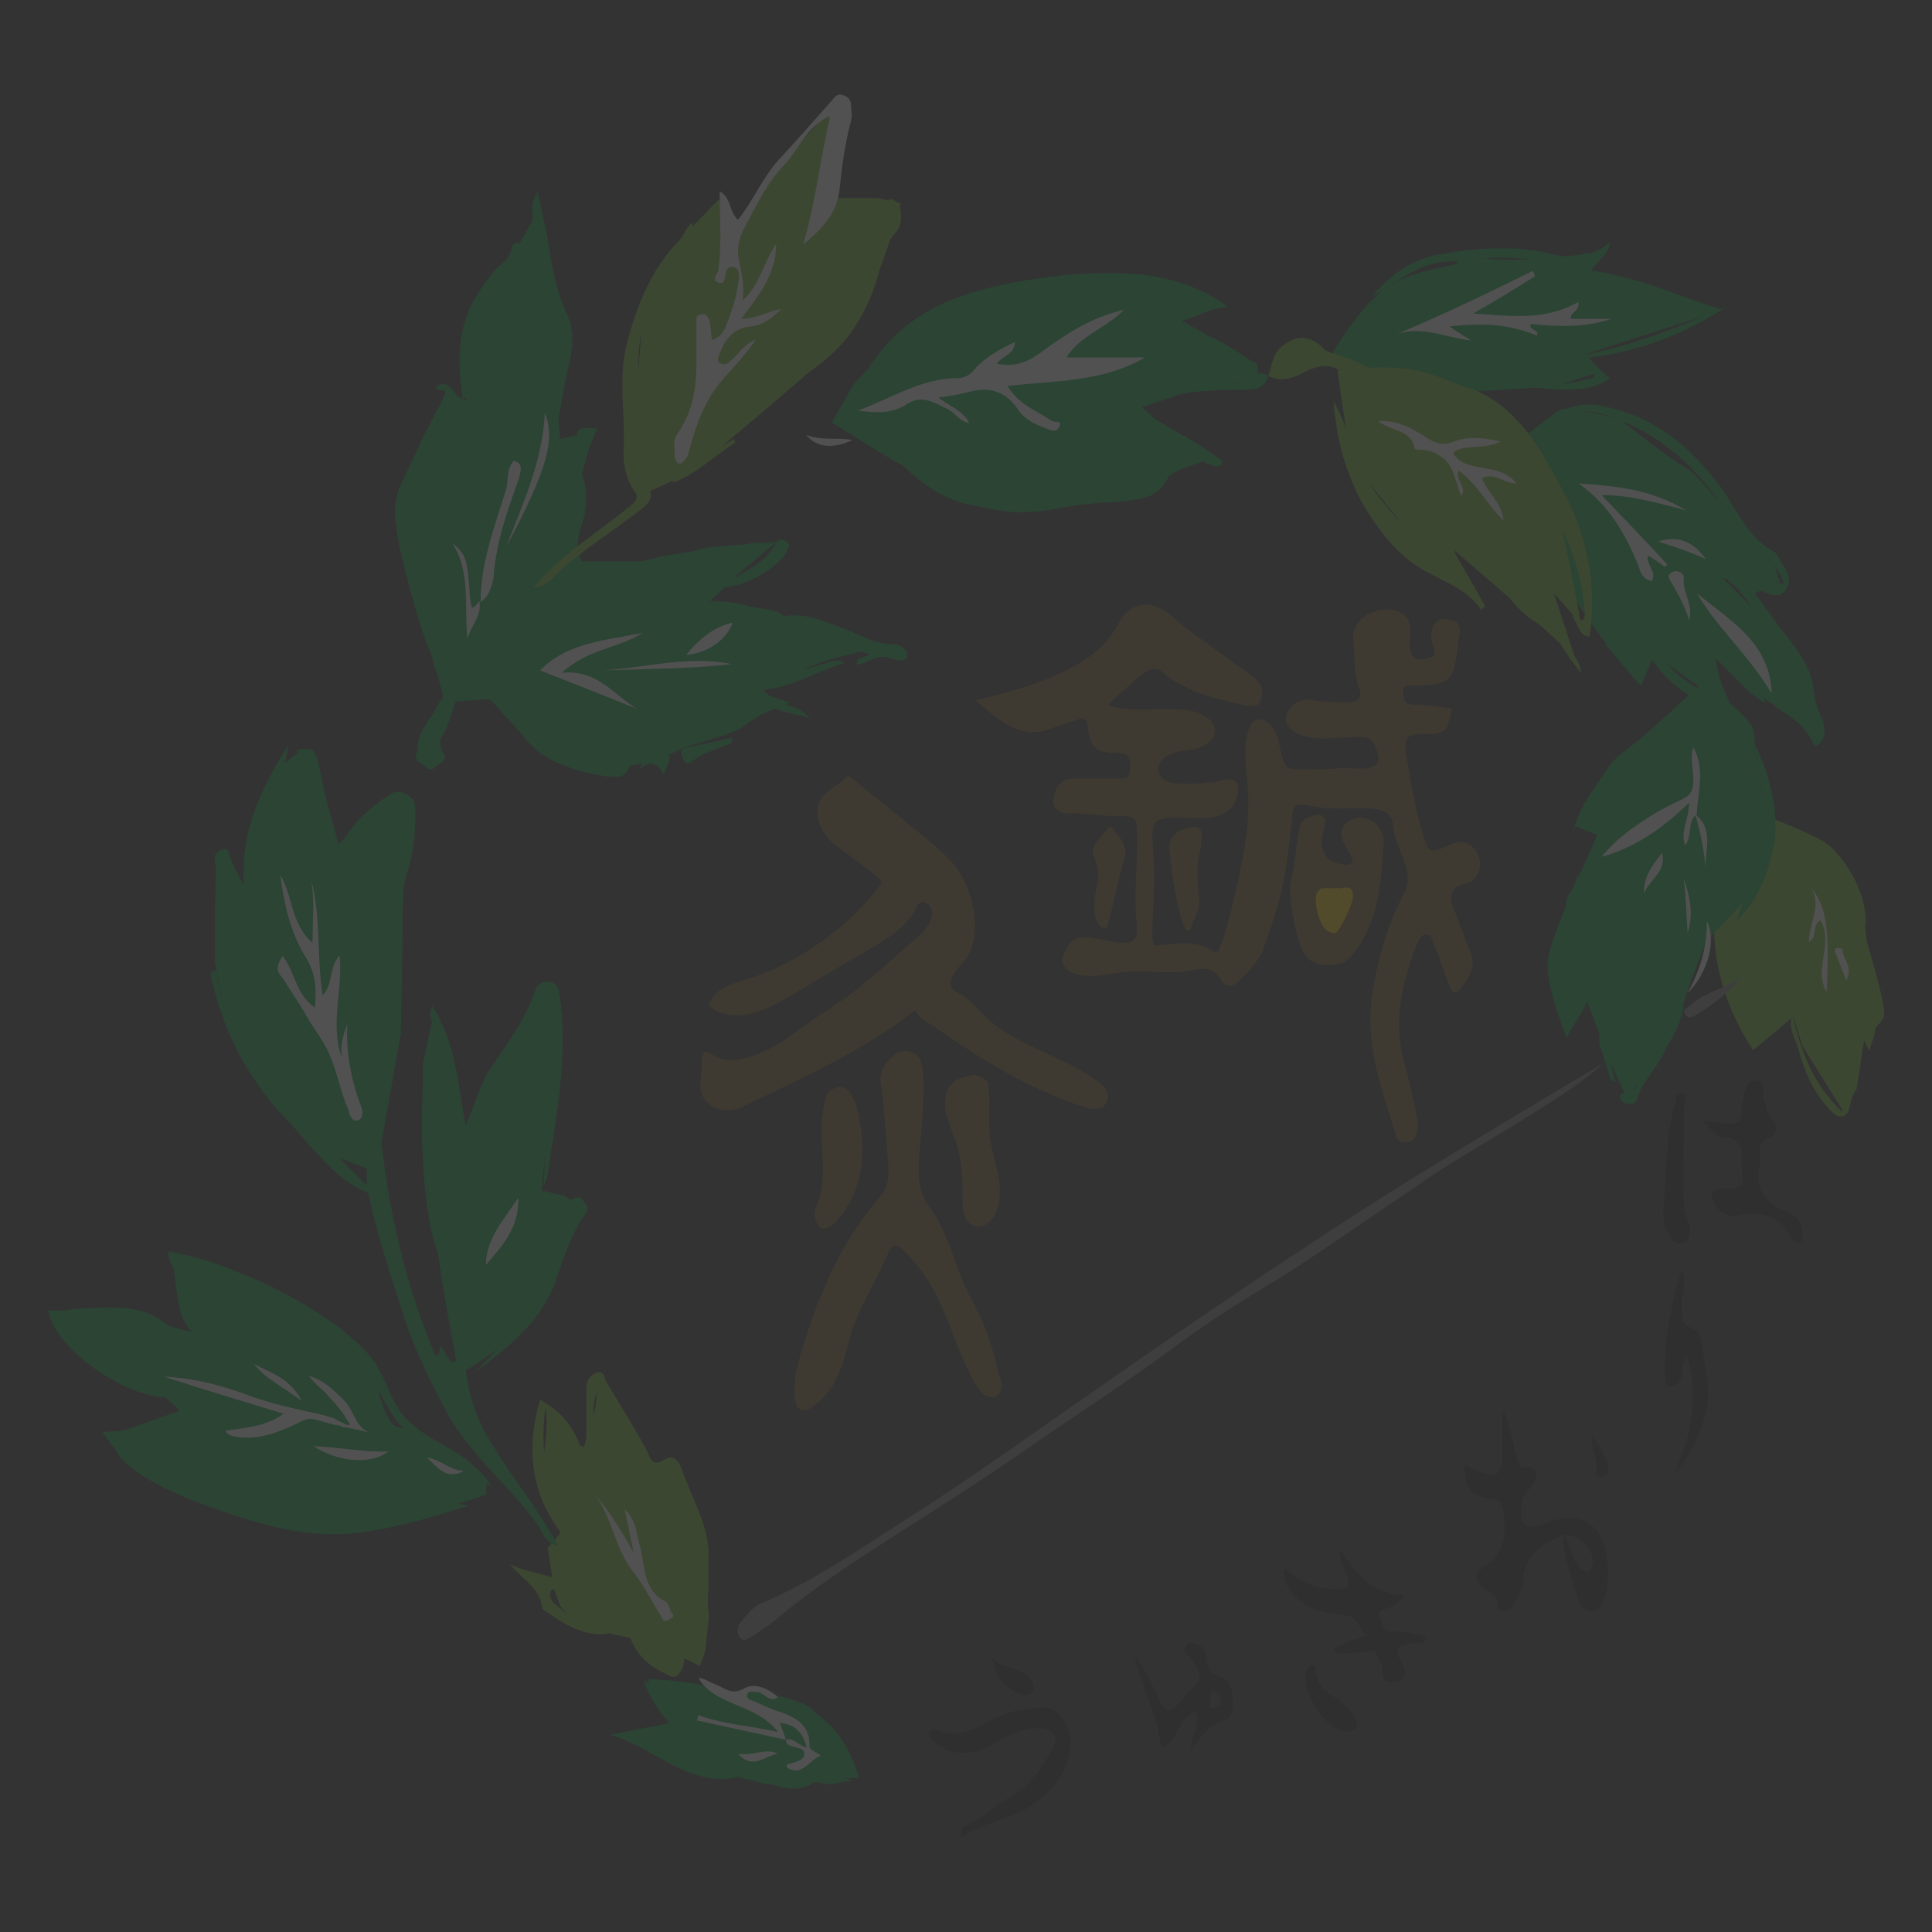 <?xml version="1.0" encoding="utf-8"?>
<!-- Generator: Adobe Illustrator 27.4.1, SVG Export Plug-In . SVG Version: 6.00 Build 0)  -->
<svg version="1.1" id="レイヤー_1" xmlns="http://www.w3.org/2000/svg" xmlns:xlink="http://www.w3.org/1999/xlink" x="0px"
	 y="0px" viewBox="0 0 400 400" style="enable-background:new 0 0 400 400;" xml:space="preserve">
<rect x="0" y="0" width="400" height="400" fill="#333333" stroke="none"/>
<style type="text/css">
	.st0{opacity:0.15;}
	.st1{fill:#FCCD00;}
	.st2{fill:#6FB92C;}
	.st3{fill:#00A63C;}
	.st4{fill:#FFFFFF;}
	.st5{fill:#856627;}
	.st6{fill:#808080;}
	.st7{fill:#1A1A1A;}
</style>
<g class="st0">
	<circle class="st1" cx="276.9" cy="188.3" r="6.7"/>
	<path class="st2" d="M367.5,169.7c0,0,9.9,3.7,12,6.1c1.9,2.1,5.9,9.6,5.9,9.6l1.1,9.6c0,0,4.3,13.9,3.5,15.5c-0.8,1.9-4,4.5-4,4.5
		l-1.6,10.4l-2.7,4.8l-8.5-13.6l-1.9-6.1l-8.3,6.9c0,0-9.3-12.5-8-28.5C356.3,172.9,367.5,169.7,367.5,169.7z"/>
	<path class="st3" d="M316.4,89.8c0,0,5.3-4.3,6.9-5.1c1.6-0.5,11.5,1.9,12,2.1c0.5,0.3,11.5,9.1,13.9,10.1
		c2.4,1.3,11.5,12.8,11.5,12.8l6.7,7.2l1.1,3.7l-11.7-0.8c0,0,18.1,17.6,17.6,22.1c-0.5,4.5,0,8.5,0,8.5s-12.8-8-13.3-8.5
		s-6.9-8.5-6.9-8.5l2.7,12.5l-14.4-10.4l-2.7,6.4C339.8,142,308.4,107.9,316.4,89.8z"/>
	<path class="st2" d="M134.4,339.9c0,0-9.9-1.9-12.8-2.9c-2.9-1.1-5.6-4.5-5.6-4.5l-1.3-3.5l-1.3-8.5l2.7-3.2c0,0-4.3-9.6-3.5-16.3
		c1.1-6.7,0.3-9.6,0.3-9.6l6.4,7.7l1.6,0.5l2.4-8.3l0.5-5.3l4,4.8l6.9,13.6l4,0.8l3.5,1.6l2.7,11.5l1.9,16l-0.8,7.7l-1.1,2.9
		L134.4,339.9z"/>
	<path class="st3" d="M169.3,368.7c0,0-9.6,1.1-11.5,0.5s-8.5-2.1-8.5-2.1l-10.7-3.5l-3.2-3.2l5.1-3.2l-3.7-5.6l-2.9-4
		c0,0,7.2,0.3,11.7,1.3c4.5,1.1,6.7,2.1,6.7,2.1l6.1-1.3l2.1,1.3c0,0,7.2,1.3,8.3,3.7c1.1,2.4,4.3,4,4.3,4l3.5,6.1l1.3,3.2
		L169.3,368.7z"/>
	<path class="st3" d="M100.6,309.5c0,0-13.3,4.5-18.4,4.8c-5.1,0.3-18.4,0.5-22.4,0S36.9,309,36.9,309l-10.1-6.4l-3.5-3.2l-2.1-2.9
		l15.7-1.1v-3.7l-4.5-4L19.9,280l-6.1-5.6c0,0,8.8,0,9.9,0c1.1,0,10.4-0.5,11.2,0c0.8,0.5,7.7,2.1,7.7,2.1l-5.9-13.9l9.3,3.2
		c0,0,14.9,7.2,18.4,8.8c3.2,1.6,12.5,5.3,12.8,7.7c0.3,2.4,2.1,12.3,5.1,13.1c2.9,0.5,12.3,5.6,12.3,5.6l6.1,5.1V309.5z"/>
	<path class="st3" d="M95,284.5c0,0-3.7-18.9-4.3-25.3c-0.5-6.4-3.2-15.7-3.2-23.2c0-7.5,0-15.5,0-15.5l2.1-9.9
		c0,0,5.3,12.8,5.3,15.5s1.3,9.1,1.3,9.1l5.1-10.7l8-13.1l2.7-4.3c0,0,1.9-0.5,2.1,0s1.6,4.8,1.6,4.8l-1.9,14.9l-1.3,15.7l-0.3,4
		l4.8,1.1l2.9,2.4c0,0-5.6,14.1-6.7,16.3c-1.1,2.1-6.4,10.4-6.4,10.4l-8.8,6.1L95,284.5z"/>
	<path class="st3" d="M77.9,242.7l-9.6-3.7l-11.2-11.2l-9.9-14.9l-2.7-13.6v-11.2l0.3-11.2l5.9,8.5l1.6-8.5l4-16.8l6.4-5.1l2.9,1.6
		c0,0,2.1,10.1,2.9,12.3c0.5,1.9,1.6,5.9,1.6,5.9l9.9-9.6l5.6,0.3v6.7l-2.1,12L83,213.9L77.9,242.7z"/>
	<path class="st3" d="M92.1,145.4c0,0-6.7-24.8-7.7-30.1s-1.9-13.9-1.9-13.9l5.1-10.9l4.8-9.3l4,8.3c0,0,0.3-8.8,0-15.5
		c-0.3-6.7,7.5-16,7.5-16.5c0-0.8,6.7-12.5,6.7-12.5s5.1,14.1,4,15.2c-1.1,1.1,0.3,10.7,0.3,10.7v9.6l1.1,10.4l6.9-1.6l-2.4,8.8
		c0,0,1.9,4.8,0,10.4c-1.9,5.3,0,7.7,0,7.7h13.9l12.5-2.9l13.9-1.1l-7.7,6.4l-6.1,5.9l20,4l16.8,5.3c0,0-11.7,2.1-16.8,4.5
		c-5.1,2.4-15.5,3.7-16.5,2.9c-1.1-0.5,13.1,4.3,13.1,4.3s-6.4,2.1-9.1,4.5c-2.9,2.4-11.5,4-13.6,5.1s-6.9,3.5-13.6,3.7
		c-6.7,0.3-14.9-2.4-15.5-3.2s-9.9-10.9-9.9-10.9L92.1,145.4z"/>
	<path class="st2" d="M133.1,102.3c0,0-1.9-17.8-1.3-22.6s1.3-15.2,1.3-15.2l7.7-14.9l8-8.3l3.2,6.1l11.5-15.5l9.6-10.4l-2.1,17.1
		l1.9,2.4h8.8l4.8,1.1c0,0-4.5,17.3-8.8,22.1c-4.5,4.8-5.3,7.7-6.4,9.3c-1.1,1.6-25.3,21.8-27.2,23.4
		C142.1,98.5,133.1,102.3,133.1,102.3z"/>
	<path class="st3" d="M176.5,79.9c0-0.3,10.9-12,19.2-16.3c8.3-4.3,37-6.1,37-6.1l16.8,4.3l2.4,1.1l-7.2,3.5l15.7,9.1v1.9l-1.3,1.3
		l-14.7,2.9l-8,2.7c0,0,11.2,10.1,12.3,10.9c0.8,0.8-3.2,0.8-7.2,3.7c-4,2.9-13.9,4.5-23.2,4.3c-9.3-0.3-17.3-2.4-20.5-2.9
		c-3.2-0.5-12-4.3-13.1-5.1c-1.3-0.8-12.5-7.7-12.5-7.7L176.5,79.9z"/>
	<path class="st3" d="M275.3,74.3c0-0.3,6.7-12.3,13.3-15.7c6.7-3.5,12.5-3.2,13.1-4.3c0.5-1.1,10.7-0.5,10.7-0.5l9.6-0.3l6.9-1.1
		l-3.5,5.1l14.1,0.8l17.1,5.9l-28.2,9.1l2.9,3.7l-9.1,2.9c0,0-19.2,1.6-25.8,1.3C290,81.5,275.3,74.3,275.3,74.3z"/>
	<path class="st2" d="M276.9,76.7l2.7,18.6l13.9,17.1l7.7,6.7V114l13.3,11.5l11.5,10.4l-4.3-13.1l5.6,6.4c0,0-3.7-21.6-6.4-29
		s-8.5-14.7-10.1-16c-1.6-1.1-9.9-5.6-16.3-7.2C288.1,75.1,276.9,76.7,276.9,76.7z"/>
	<path class="st3" d="M363.5,156.1c0,0,2.4,13.1,2.1,17.6c-0.3,4.3-5.1,13.6-5.1,13.6l-7.2,7.5c0,0-5.1,12.8-4.8,13.6
		c0.3,1.1-1.9,7.2-6.4,12.3s-5.1,6.9-5.1,6.9s-2.4-4.8-4.3-9.3c-1.6-4.5-4.8-12.8-4.8-12.8l-3.7,7.2c0,0-1.9-6.4-1.3-12
		c0.3-5.6,1.1-14.9,1.9-15.5c0.8-0.5,5.9-12.3,5.9-12.3L326,171c0,0,5.6-12,9.6-14.9c4-2.9,10.7-9.1,10.7-9.1l6.4-5.9
		c0,0,10.1,7.7,10.4,10.1C363.3,153.7,363.5,156.1,363.5,156.1z"/>
	<path class="st3" d="M78.7,189.7c-0.8,3.2-0.5,7.2-0.8,10.7c-0.3,3.7-0.3,7.5-0.3,11.2c0,7.5,0.3,14.9,1.1,22.1
		c1.3,14.1,4.3,28.2,9.3,41.6c0.8,1.9,1.3,3.5,2.1,5.3c1.3,0,0.5-1.3,1.3-1.9c0.5,1.1,1.3,2.1,1.9,3.2c0.3,0,0.5,0,1.1,0
		c-0.5-10.9,3.7-21.6,0.8-32.8c0.8,2.7,1.9,5.1,2.7,7.7c1.6-6.1,6.4-10.9,7.2-17.6c0.8,3.5,0.8,3.5-2.4,10.7
		c-1.3,3.5-3.2,6.4-3.7,10.4c1.6-2.1,2.7-4.8,5.6-6.1c0.5,2.7-1.3,4-2.7,5.6c-2.1,2.9-5.1,5.9-5.3,9.6c-1.1,9.3-0.8,18.4,3.7,26.9
		c4.5,8.3,10.7,15.2,15.2,23.7c-2.7-0.5-3.2-2.9-4.3-4.5c-6.1-8.3-14.4-14.7-19.2-24c-3.5-6.7-6.7-13.3-8.8-20.2
		c-2.4-7.7-5.1-15.5-6.7-23.2c0-0.3-0.3-0.8-0.3-1.1c-4-1.6-7.5-4.8-10.4-8c-2.7-2.7-4.3-5.1-6.9-7.7s-4.8-5.6-6.9-8.8
		c-4-6.1-6.7-13.1-8.3-20.2c-0.3-0.8,0.3-1.6,0.8-1.3c0.3,0,0.5,0.5,0.5,0.8c0.8,7.7,5.3,14.9,10.1,21c6.4,8,13.6,15.5,20.8,22.6
		C76.3,226.7,74.2,207.8,78.7,189.7z"/>
	<path class="st4" d="M152.8,45.5c3.2-4,5.1-8.8,8.5-12.5c3.7-4,7.5-8.3,11.2-12.5c0.5-0.8,1.3-1.1,2.1-0.8c0.8,0.3,1.6,0.8,1.6,2.1
		c0,1.1,0.3,2.1,0,3.2c-1.3,4.8-1.9,9.6-2.4,14.4c-0.5,4.5-3.2,7.7-7.5,11.2c2.7-9.3,3.5-17.8,5.6-26.6c-4.8,2.1-6.4,6.7-9.3,9.9
		c-3.7,3.7-5.9,8.5-8.5,13.3c-1.1,2.1-1.6,4.3-1.1,6.7c0.5,2.4,1.1,4.8,0.8,8.3c3.7-3.5,4.3-8,6.9-11.7c0,6.4-3.7,10.7-7.2,15.5
		c2.9,0,5.1-1.3,8.3-2.1c-2.1,2.1-4,3.5-6.4,3.7c-3.5,0.3-5.3,2.7-6.4,5.6c-0.3,0.8-0.8,1.6,0.3,2.1c0.8,0.3,1.3,0,1.9-0.5
		c1.6-1.3,2.7-3.5,5.3-4.5c-2.4,3.5-4.8,5.9-6.9,8.3c-3.5,4-5.3,8.8-6.7,13.9c-0.3,0.8-0.3,1.6-0.8,2.4c-0.5,0.3-0.8,1.1-1.3,1.1
		c-0.8,0-1.1-1.1-1.1-1.6c0-1.6-0.5-2.9,0.5-4.5c3.2-4.5,4-9.6,4-14.9c0-2.7,0-5.3,0-8c0-0.8-0.3-1.6,0.8-1.9
		c1.1-0.3,1.6,0.5,1.9,1.3c0.3,1.3,0.3,2.7,0.5,4c1.6-0.5,2.4-1.6,2.9-2.9c1.3-3.2,2.4-6.7,2.7-10.1c0-0.8,0-1.9-1.1-2.1
		s-1.6,0.5-1.6,1.3c-0.3,1.1-0.3,2.4-1.6,1.9c-1.3-0.5-0.3-1.6,0-2.4c0.8-5.3,0.3-10.7,0.3-16.5C151.5,41,150.9,43.9,152.8,45.5z"/>
	<path class="st4" d="M177.6,85c6.7-2.4,13.1-6.7,20.5-6.7c1.3,0,2.7-0.5,3.7-1.9c2.1-2.4,5.1-4,8.3-5.6c0,2.7-2.7,2.9-3.7,4.5
		c4,0.8,6.7-0.5,9.6-2.7c4.8-3.5,9.9-6.9,16.8-8.5c-4,4-9.1,5.3-12,9.9c5.6,0,10.9,0,16.3,0c-8.8,5.1-18.4,4.8-28.5,5.9
		c2.4,4,6.1,5.1,9.1,7.2c0.5,0.5,2.4-0.3,1.6,1.3c-0.5,1.1-1.6,0.8-2.7,0.3c-2.4-0.8-4.8-2.1-6.1-4.3c-2.7-3.7-6.1-4.3-10.1-3.2
		c-1.9,0.5-3.7,0.8-6.1,1.1c2.4,1.9,5.1,2.7,6.4,5.3c-2.1-0.3-2.9-2.1-4.5-2.9c-2.7-1.3-5.1-2.9-8-1.3
		C184.8,85.8,181.3,85.5,177.6,85z"/>
	<path class="st3" d="M254.3,63.6c-3.5,0-6.4,2.1-10.1,2.9c1.3-1.9,3.2-1.3,5.1-2.9c-12.8-4.5-25-1.3-37.3-0.5
		c-13.1,1.1-23.7,6.9-33.8,16c6.7-12.8,17.3-17.6,29.6-20.2c9.3-1.9,18.9-2.9,28.2-2.1C242.3,57.5,248.7,59.4,254.3,63.6z"/>
	<path class="st3" d="M242,98.5c-0.5,1.3-1.6,2.7-2.7,3.5c-1.6,1.1-3.5,1.3-5.3,1.6c-4,0.5-8,0.5-11.7,1.1c-3.2,0.5-6.4,1.3-9.6,1.3
		c-4.3,0.3-8.3-0.8-12.3-1.6c-3.7-0.8-7.2-2.7-10.1-5.1c-3.5-2.7-7.5-6.9-8.5-11.2c1.3,0.8,2.7,1.9,4,2.7c1.3,1.1,2.9,1.9,4.5,2.7
		c2.9,1.6,6.1,2.9,9.3,4c5.1,1.3,10.4,1.3,15.7,1.6c3.5,0,7.2,0.3,10.7,0.5c2.7,0.3,5.3,1.1,8,1.1S239.6,99.9,242,98.5z"/>
	<path class="st3" d="M367.3,146.2c1.9-0.5,3.7,1.3,4.8,0c1.3-1.6-0.8-3.2-1.3-5.1c-2.1-6.4-5.9-12.3-9.9-17.8
		c-1.3-1.9-3.5-3.2-5.1-5.1c4.3,1.6,8.8,1.6,13.6,2.7c-1.3-3.7-3.7-6.1-6.1-7.7c-2.7-1.9-4.3-4.3-5.6-6.7
		c-5.9-9.3-13.6-16.5-24.2-20.2c-3.5-1.3-7.5-1.9-10.9,0.8c-0.5,0.3-1.1,0.5-2.1-0.3c3.2-2.4,6.9-3.5,10.4-2.9
		c11.2,1.9,19.2,8.5,25.6,17.3c3.2,4.5,5.3,9.9,10.4,12.8c1.1,0.5,1.6,2.1,2.4,3.2c1.1,1.6,1.6,3.2,0.3,5.1
		c-1.3,1.6-2.7,0.8-4.3,0.3c-0.5-0.3-1.1-0.5-1.9,0.3c2.4,3.2,4.5,6.4,6.9,9.3c1.6,2.1,3.2,4.3,4.3,6.9c1.1,2.7,0.8,5.6,1.9,8
		c0.8,2.1,1.9,3.7,0.8,6.1c-0.5,0.8-1.6,1.9-2.1,0.3C373.4,149.7,370.2,148.1,367.3,146.2z"/>
	<path class="st3" d="M23.3,299.4c10.4,5.1,20.8,9.9,32,12.5c6.7,1.6,13.1,1.3,19.7,0.3c7.2-1.3,14.7-1.9,22.1-0.5
		c-8.5,2.7-17.1,5.3-25.8,5.9c-9.1,0.5-17.8-2.1-26.4-5.1c-6.7-2.4-14.4-5.3-19.7-10.4C24.7,301.6,23.6,299.4,23.3,299.4z"/>
	<path class="st3" d="M112.6,245.6c0.3-10.9,0.5-21,1.1-31.4c0-0.3,0-0.8,0-1.1c0-1.6,0-4-1.3-4.3c-1.9-0.5-1.9,1.9-2.4,3.2
		c-1.6,4-4.3,7.5-6.7,10.9c-2.4,3.5-3.7,7.5-4.8,11.5c-0.3,1.3-1.1,2.4-2.1,2.4c-1.6,0-1.1-1.6-1.3-2.4c-1.1-6.9-2.4-13.6-4.5-20.2
		c-0.5-1.9-2.4-3.5-1.1-5.9c4.8,7.5,5.3,15.7,6.9,24.8c1.9-4.3,2.7-7.7,4.5-10.9c3.5-5.3,7.7-10.7,9.9-17.1c0.3-1.3,1.6-1.9,2.9-1.9
		c1.3,0.3,1.9,1.1,2.1,2.4c1.9,12.5-0.5,25-2.4,37.3C113.4,244,112.8,244.5,112.6,245.6z"/>
	<path class="st3" d="M18,276.5c5.6,5.6,11.7,8.8,17.8,12.8c-9.1,0.8-24.8-10.1-25.8-18.1c2.4,0.5,4.8-0.3,7.2-0.3
		c6.9-0.3,14.1-1.1,19.2,5.3c0.3,0.3,0.5,0.8,0.3,1.6C30.8,277.3,24.7,277,18,276.5z"/>
	<path class="st4" d="M58.5,197.9c2.7,3.5,2.7,8,6.7,10.7c0.3-3.7,0.3-6.9-1.9-10.4c-3.2-5.1-4.5-11.2-5.3-17.1
		c2.7,4.3,2.1,10.1,6.7,14.1c0-4.5,0.5-8.8-0.3-13.1c2.1,7.5,1.1,15.5,2.4,24c2.4-2.7,1.1-5.6,3.5-8.3c0.8,7.2-2.1,13.9,0.5,21.3
		c-0.5-3.2,0.5-5.1,1.1-7.2c-0.3,6.1,0.8,11.7,2.9,17.3c0.3,0.8,0.5,2.1-0.5,2.7c-1.3,0.5-1.9-0.8-2.1-1.9c-1.6-3.7-2.4-8-4-11.7
		c-1.1-2.7-2.9-4.8-4.3-7.2c-1.6-2.9-3.5-5.6-5.3-8.5C56.9,200.8,57.4,199.8,58.5,197.9z"/>
	<path class="st3" d="M333.4,50.1c-0.5,2.7-2.4,3.7-4,5.9c7.5,1.1,14.1,3.5,20.8,6.1c-2.1,1.3-3.2,0-4.8-0.5
		c-1.3-0.5-3.2-0.5-4.5-1.1c-5.1-1.9-10.1-2.4-15.5-1.9c-1.1,0-2.9,0.5-3.2-0.5c-0.5-1.6,1.3-1.9,2.4-2.7c0.3-0.3,0.8-0.5,1.9-1.9
		c-7.5,1.3-13.9-1.1-20.2,0.3c-3.2,0.5-6.4,0-9.6,0.8c-4.8,1.3-8.5,4.5-12.8,6.9c3.7-4.3,8-7.7,13.9-8.8c7.2-1.3,14.4-1.9,21.8-0.5
		C323.8,53.5,329.2,53.8,333.4,50.1z"/>
	<path class="st3" d="M112.3,95.6c2.7-10.1,2.9-19.4,1.9-29c-0.3-3.7-1.6-6.9-2.4-10.4c-0.5-2.9-0.8-5.9-1.1-8.8
		c-0.3-1.3-0.5-2.7-0.5-4c0-0.8,0-1.3,0.3-1.9c0-0.3,0.8-1.6,0.8-1.9c0.8,4,1.6,6.9,2.1,9.9c0.8,5.3,1.6,10.4,4,15.5
		c1.6,3.5,1.3,6.9,0.3,10.9c-1.1,4.8-1.9,9.9-2.7,14.9C114.7,92.4,113.9,94,112.3,95.6z"/>
	<path class="st4" d="M325.2,66c2.9,0,5.6,0,8.5,0c-5.6,1.9-11.2,1.6-16.8,1.1c-0.5,1.3,1.9,1.1,1.3,2.4c-5.6-2.4-11.5-2.7-18.1-1.9
		c1.9,1.3,3.2,2.1,4.5,2.9c-5.1-0.5-10.1-3.2-15.5-1.3c9.6-4,18.9-8.5,28.2-13.1c0.3,0.3,0.3,0.5,0.5,1.1c-4.3,2.7-8.5,5.3-12.8,7.7
		c7.5,0.5,14.9,1.6,21.8-2.4C327,64.7,325.2,64.4,325.2,66z"/>
	<path class="st3" d="M144.8,357.8c-1.6,0.3-2.1,0.3-2.9,0.3c-1.3,0.3-2.1,1.3-2.7,2.4c-0.5,1.6,1.3,1.3,2.1,1.9
		c3.7,1.9,7.7,3.7,11.5,5.6c-10.7,2.1-17.3-6.4-26.6-8.8c4-0.8,8-1.6,12.3-2.4c-2.1-2.7-4-5.3-5.3-8.8
		C138.7,349.8,138.7,356.4,144.8,357.8z"/>
	<path class="st3" d="M335.3,119.9c4.3,10.4,8.5,20.2,20.8,24.8c-2.4-4.3-2.1-9.3-5.1-13.1c1.9-0.3,12.5,9.9,14.7,14.1
		c-4.3-2.4-6.9-6.1-10.4-9.3c0.3,3.2,1.1,5.3,2.1,7.5c0.5,1.1,1.1,2.1,0,2.9c-0.8,0.8-1.9,0-2.7-0.3c-6.9-2.9-12.5-7.5-14.9-14.7
		C338.2,127.6,335,124.4,335.3,119.9z"/>
	<path class="st3" d="M95.8,82.6c-0.8-5.1-1.1-10.4,0.3-15.5c1.1-4.3,3.5-7.5,6.1-10.9c1.3-1.6,3.5-2.4,3.7-4.8
		c0-0.8,1.1-1.3,1.9-1.1c1.1,0.5,0.8,1.6,0.3,2.1c-1.1,1.9-2.1,4-3.7,5.9c-4.8,5.9-6.1,12.5-6.1,19.7C98.4,80.2,97.9,81.8,95.8,82.6
		L95.8,82.6z"/>
	<path class="st4" d="M162.7,360.2c-6.1-1.3-12.3-2.7-18.4-4c0-0.3,0.3-0.8,0.3-1.1c5.1,1.9,10.4,2.1,16.5,3.5
		c-4.8-6.1-13.1-5.3-16.5-11.2c1.1,0,2.1,0.8,3.5,1.3c1.9,0.8,3.5,2.4,6.1,0.8c2.1-1.1,4.8,0,6.9,1.9l0,0c-1.9,1.3-2.9-1.1-4.5-1.1
		c-0.8,0-1.6-0.3-1.9,0.5c-0.3,0.8,0.5,1.1,1.1,1.3c1.9,0.8,4,1.9,5.9,2.4c3.2,1.1,5.6,2.7,5.9,6.1c0,0.3,0,0.8,0,1.1
		c0.5,1.1,2.9,1.6,2.1,1.9c-2.1,0.8-3.7,4.3-6.7,2.4c-0.3-0.5,0-0.8,0.3-0.8c1.3-0.3,3.2-0.8,3.2-1.9c0.3-1.6-1.9-1.3-2.9-1.9
		C162.9,361.2,162.7,360.7,162.7,360.2c1.6-0.5,2.4,1.1,4.3,1.6c-0.8-3.2-2.4-4.8-5.6-5.1C161.9,357.8,162.4,359.1,162.7,360.2z"/>
	<path class="st3" d="M100.6,144.4c2.9,0.8,5.3,2.4,7.2,4.5c4.3,5.9,10.4,7.2,17.3,7.2c1.9,0,3.7,0.3,5.6,0.5c-0.5,4-1.6,4.8-6.1,4
		c-4.3-0.8-8.5-1.9-12.5-4.5c-2.7-1.9-4.3-4.5-6.4-6.7C103.8,147.8,102.7,145.4,100.6,144.4z"/>
	<path class="st3" d="M50.5,190.2c-1.9-3.7-2.9-7.7-5.6-10.7c-0.5-0.8-1.1-2.7,0.8-3.5c1.9-0.8,1.6,0.8,2.1,1.9
		c0.8,1.9,1.6,3.5,2.7,5.3c-0.8-10.9,3.5-20,9.1-28.8c-0.3,4-2.1,7.2-3.7,10.7c-2.4,5.9-3.5,12-3.2,18.1c0,1.1,0.8,2.7-1.6,2.4
		c-1.1-0.3-1.3,1.1-0.8,1.9C50.8,188.3,51.6,188.9,50.5,190.2z"/>
	<path class="st4" d="M314,100.1c-2.7,0-4.5-2.4-7.2-1.1c1.1,2.9,4,4.8,4.5,8.8c-3.5-3.5-5.6-7.7-9.3-10.4c-0.8,2.1,1.9,3.5,0.5,5.3
		c-0.5-1.6-1.1-3.2-1.6-4.8c-1.1-2.9-3.7-4.8-7.2-4.8c-0.3,0-0.8,0-0.8-0.3c-0.8-4-5.1-3.5-7.5-5.6c4-0.3,7.2,1.6,10.4,3.7
		c1.9,1.1,3.2,1.3,5.3,0.5c2.9-1.1,5.9-0.8,9.6,0c-3.7,1.9-7.5,0.3-9.9,2.4C303.6,98.3,310.2,95.4,314,100.1z"/>
	<path class="st3" d="M98.2,284.2c5.1-5.1,9.9-10.1,13.6-16.5c2.4-4.5,3.7-9.6,5.3-14.4c0.8-2.4-1.9-2.1-2.7-3.2
		c1.3-1.6,3.2-1.3,4.8-2.1c1.1-0.5,1.6,0.8,2.1,1.3c0.5,0.5,0.3,1.3,0,1.9c-3.5,4.8-4.8,10.4-6.9,15.7
		C111,274.6,104.6,279.4,98.2,284.2z"/>
	<g>
		<path class="st5" d="M266.8,175.3c-0.5,4.3-1.1,8.3-2.4,12.5c-0.8,2.9-1.9,5.9-2.9,8.8c-1.1,2.7-3.2,4.8-5.3,6.7
			c-1.3,1.3-2.7,0.8-3.5-0.5c-1.9-3.5-5.1-1.9-8-1.6c-4,0.3-7.7-0.3-11.7,0c-3.5,0.3-7.2,1.6-10.7,0.3c-1.3-0.5-2.4-1.6-2.4-2.9
			c0-0.5,0.3-1.1,0.5-1.3c0.5-1.1,1.1-2.1,1.9-2.7c0.8-0.5,1.9-0.5,2.9-0.5c2.7,0.3,5.1,1.1,7.5,1.1c0.8,0,1.3,0,1.9-0.5
			c1.1-0.8,0.8-2.1,0.8-3.5c-0.8-6.4,0.3-12.8,0-19.4c0-2.1-0.5-2.9-3.2-2.9c-3.7,0.3-7.5-0.8-11.2-0.5c-1.9,0-3.2-1.3-2.9-2.9
			c0.3-1.9,1.1-4,3.7-4.3c3.2,0,6.1,0,9.3,0c1.3,0,2.9,0.3,2.9-2.1c0-1.9,0-3.2-2.7-3.2c-4.5,0-5.6-1.1-6.1-5.6
			c-0.3-1.6-0.8-1.9-2.1-1.3c-1.6,0.5-3.2,1.1-4.8,1.6c-6.9,2.9-11.2-1.3-16.3-5.6c4.3-1.1,8.5-2.1,12.5-3.5
			c6.9-2.7,13.6-5.6,17.3-12.8c1.1-2.1,3.2-3.5,5.6-3.5c3.5,0,6.4,3.7,9.1,5.6c2.9,2.1,6.1,4.3,9.3,6.7c2.7,1.9,6.9,4,5.1,7.7
			c-0.5,1.1-1.9,1.1-3.2,0.8c-3.5-0.8-7.2-1.6-10.4-2.9c-1.6-0.8-3.5-1.6-5.1-2.7c-1.1-0.8-1.9-2.1-3.5-1.9
			c-1.1,0.3-1.9,0.8-2.9,1.6c-2.1,1.9-4.3,3.7-6.4,5.9c5.6,1.9,12,0,17.8,1.3c2.1,0.5,4.5,2.1,4.3,4.3c-0.3,1.9-2.1,2.9-4,3.5
			c-1.9,0.3-3.7,0.3-5.3,1.1c-2.7,1.1-3.5,4.3-0.5,5.6c1.1,0.5,2.4,0.5,3.5,0.5c1.6,0,3.2,0,4.8-0.3c0.8,0,1.6,0,2.4-0.3
			c0.5,0,2.1-0.5,2.7-0.3c2.4,0.8,0.8,5.1-0.5,6.1c-1.6,1.6-4.3,1.9-6.4,1.9c-2.4,0-4.5-0.3-6.9,0c-0.5,0-1.1,0.3-1.6,0.5
			c-1.3,0.8-1.1,2.7-1.1,4.3c0.5,5.9,0.3,10.9,0,17.1c0,2.1-0.3,4.5,0.8,4.5c1.9-0.3,3.7-0.3,5.6-0.5c1.9,0,4,0.3,5.6,1.3
			c0.3,0.3,0.8,0.5,1.1,0.5c0.5,0,0.8-0.5,0.8-0.8c1.1-2.4,1.6-5.1,2.4-7.7c1.9-8.3,4-16.5,3.5-24.8c-0.3-4.3-1.1-8.3,0-12.3
			c0.3-1.1,0.8-2.1,1.6-2.4c0.5-0.3,1.1,0,1.6,0c1.3,0.5,2.4,2.1,2.9,3.5c0.5,1.6,0.5,3.2,1.1,4.5c0.3,0.8,0.5,1.6,1.3,1.9
			c0.5,0.3,1.1,0.3,1.9,0.3c3.2,0,6.4,0,9.6-0.3c1.6,0,6.1,0.8,6.9-1.3c0.5-1.3-0.8-4.3-1.9-4.8c-0.5-0.3-0.8-0.3-1.3-0.3
			c-4.5-0.3-9.3,1.3-13.6-0.8c-0.8-0.5-1.6-1.1-2.1-1.9c-0.8-2.1,1.1-4.3,2.9-4.8c1.1-0.3,2.1-0.3,3.2,0c2.4,0.3,4.8,0.3,7.2,0.3
			c1.9-0.3,2.4-1.3,1.6-3.2c-1.1-3.2-0.8-6.7-1.1-9.9c-0.3-3.5,3.2-6.1,6.9-6.1c2.1,0,4.3,0.8,4.8,3.2c0.5,2.7-1.6,8.3,3.7,6.9
			c2.4-0.5,1.1-2.4,0.8-3.7c-0.5-2.9,1.3-5.1,3.7-4.3c1.6,0.3,2.4,1.1,2.1,2.9c-0.3,1.1-0.3,2.4-0.5,3.5c-0.8,6.4-1.9,7.2-8.8,7.2
			c-1.1,0-2.4-0.3-2.4,1.3c0,1.3,0,2.7,2.1,2.7c2.7,0,5.3,0.5,8,0.8c-1.1,5.1-1.1,5.3-6.7,5.3c-1.3,0-2.9,0.3-2.9,1.9
			c0,0.5,0,1.1,0,1.6c1.1,6.4,2.1,13.1,4.3,19.4c0.8,2.4,3.5,0.5,5.1,0c1.6-0.8,3.2-0.8,4.5,0.5c2.4,2.1,1.9,6.7-1.3,7.5
			c-4,0.8-3.5,3.2-2.4,5.9s2.1,5.6,3.2,8.3c1.3,2.9-0.3,5.3-1.9,7.5c-1.1,1.3-1.9,1.1-2.4-0.5c-1.1-2.9-2.1-5.9-3.2-8.5
			c-0.3-0.8-0.3-1.9-1.3-2.1c-1.1-0.3-1.6,0.8-2.1,1.6c-3.2,8-5.1,16-2.9,24.5c1.1,3.7,1.9,7.7,2.7,11.5c0.3,1.1,0.3,2.4,0,3.5
			c-0.3,1.1-1.1,1.9-2.1,1.9c-0.8,0-1.9,0-2.1-1.3c-2.9-9.3-6.4-18.4-5.1-28.5c1.1-7.7,3.2-15.2,6.9-22.1c2.1-4-2.1-9.3-2.4-13.3
			c-0.3-3.5-2.4-3.7-5.6-4c-4.8,0-7.2,0.3-10.7-0.3c-4.5-0.8-4.5-0.8-4.8,3.7C267.1,171.8,267.1,173.4,266.8,175.3z"/>
		<path class="st5" d="M197,204.6c0.3,0.5,1.3,0.8,2.4,1.6c1.9,1.3,3.2,2.9,4.8,4.5c6.4,5.9,15.2,7.7,22.1,12.5
			c1.1,0.8,1.9,1.3,2.7,2.4c0.5,1.1,0.5,2.4-0.3,3.2c-1.1,1.1-2.9,0.8-4.5,0.3c-11.2-3.7-20.8-9.6-30.4-16.3
			c-1.9-1.3-3.5-1.9-4.3-3.7c-2.1,1.6-2.1,1.6-4.3,3.2c-10.1,6.9-20.5,11.5-31.4,16.8c-3.7,1.9-9.1,0-8.8-4.8
			c0.3-1.9,0.3-3.5,0.3-5.3c0.3-1.3,0.5-1.6,1.9-0.8c5.9,4,14.9-2.4,19.4-5.9c3.5-2.4,6.9-4.5,10.1-6.9c4.5-3.5,8.8-7.5,13.1-11.2
			c1.9-1.6,4-4.3,2.9-6.4c-0.5-0.8-1.6-1.3-2.4-0.8c-0.3,0.3-0.3,0.5-0.5,0.8c-1.9,4-5.9,6.4-9.9,8.8c-5.1,2.9-10.4,6.1-15.5,9.1
			c-2.7,1.6-5.3,3.2-8.3,4c-2.9,0.8-6.4,0.8-8.8-1.1c-0.3-0.3-0.5-0.3-0.5-0.5s0-0.5,0.3-0.8c1.3-2.7,4.5-3.7,7.5-4.5
			c10.9-3.5,20.5-10.4,27.4-19.2c0.3-0.3,0.5-0.5,0.5-0.8c0-0.5-0.5-0.8-0.8-1.3c-2.1-1.6-4.3-3.2-6.4-4.8c-1.9-1.3-3.7-2.7-4.8-4.5
			c-1.3-1.9-1.6-4.3-0.8-6.4c1.3-2.4,4.3-3.2,5.9-5.3c4.8,4,9.6,7.7,14.4,11.7c2.4,1.9,4.5,3.7,6.7,5.9c4.5,4.5,7.2,15.2,3.2,20.5
			c-1.1,1.3-2.4,2.7-3.2,4.5C196.8,203.5,196.8,204,197,204.6z"/>
		<path class="st5" d="M204.2,289c-0.8-0.3-1.3-1.1-1.9-1.9c-5.9-9.9-5.9-18.4-14.4-27.4c-2.4-2.7-3.2-2.4-4.5,0.8
			c-2.7,6.1-5.6,10.1-7.5,16.5c-1.3,5.1-2.7,10.7-7.2,13.9c-5.6,4.3-4.3-5.6-3.5-8.5c3.5-12.5,8.3-24.5,16.8-34.4
			c1.9-2.1,2.1-4.3,1.9-7.2c-0.5-5.6-0.8-11.5-1.6-17.1c-0.3-2.7,2.9-6.4,5.6-6.1c2.7,0.3,3.2,3.2,3.2,4.8
			c0.3,5.6-0.3,11.2-0.8,16.8c-0.3,3.5-0.3,7.5,2.1,10.7c4.3,5.6,5.3,13.1,8.8,19.2c2.7,5.1,4.5,10.1,5.6,15.7
			C207.9,286.4,207.4,290.4,204.2,289L204.2,289z"/>
		<path class="st5" d="M268.4,175.3c0.3-1.1,0.3-2.1,0.5-3.2c0.3-1.3,0.5-2.4,2.1-2.9l0,0c0.8-0.3,1.9-0.8,2.7-0.3
			c1.1,0.5,0.5,1.6,0.5,2.7c-0.3,0.8-0.5,1.3-0.5,2.1c-0.3,1.6,0.3,3.5,1.9,4.5c0.8,0.5,4.3,1.6,4.5,0c0-0.3,0-0.5-0.3-0.8
			c-0.8-1.9-3.2-4.3-1.6-6.4c1.1-1.6,3.5-2.1,5.3-1.3c2.1,0.8,3.2,3.2,2.9,5.3c-0.5,7.5-0.8,14.9-5.6,21.6c-1.3,1.9-2.7,3.2-5.1,3.2
			c-3.5,0-5.6-0.8-6.7-4.8c-1.1-3.7-1.9-7.5-1.9-11.5C267.6,180.6,268.2,177.9,268.4,175.3z M276.9,183.8c-1.9,0.5-4.5-1.1-4.5,2.7
			c0.3,4,1.9,6.9,4,6.7c0.8,0,4-6.4,3.7-8C279.9,182.7,277.7,184.3,276.9,183.8z"/>
		<path class="st5" d="M204.2,223.8c0.3,0.3,0.5,0.5,0.5,1.3c0.3,4-0.3,8,0.5,12c0.8,4.3,2.7,8.5,1.3,13.1c-0.5,1.9-2.1,4-4.5,3.7
			c-2.4-0.5-2.7-3.5-2.7-5.3c0-4.3,0-8.8-1.6-12.8c-0.8-1.9-1.3-3.7-1.9-5.6c-0.3-0.8,0-4,0.3-4.5c1.3-2.1,2.1-2.4,4.5-2.9
			C202.1,222.2,203.4,223,204.2,223.8z"/>
		<path class="st5" d="M178.1,232.8c0.8,5.1,0.5,9.9-1.3,14.4c-0.5,1.3-4.8,9.1-7.2,6.7c-0.8-0.8-1.1-2.7-0.8-3.5
			c2.4-5.3,1.3-10.9,1.3-16.5c0-2.1,0.3-4.3,0.8-6.4c0.5-2.4,3.5-3.2,4.8-1.6C177.3,227.8,177.8,231,178.1,232.8z"/>
		<path class="st5" d="M248.7,174.2c0,1.1-0.3,2.4-0.5,2.9c-0.5,2.9-0.3,5.6,0,8.5c0.5,2.7-0.8,3.7-1.6,6.4
			c-0.3,1.3-1.3,0.5-1.6-0.5c-1.6-5.1-2.4-10.4-2.9-15.7c-0.3-2.7,2.1-4.3,4.5-4.5C248.7,170.7,249,172.3,248.7,174.2z"/>
		<path class="st5" d="M233,176.6c0,1.3-0.8,2.9-1.1,4.3c-0.8,3.5-1.6,6.9-2.4,10.1c-0.5,1.6-1.3,1.3-2.1,0.3
			c-1.3-2.1-0.8-4.8-0.5-6.9c0.3-1.3,0.5-2.7,0.5-3.7c0-1.3-0.8-2.7-1.1-4c-0.3-2.1,2.1-3.7,3.2-5.3c0.5-0.5,1.1,0.3,1.3,0.8
			C231.9,173.4,233,174.7,233,176.6z"/>
	</g>
	<path class="st4" d="M331.6,102.5c4.8,5.1,9.3,9.6,13.6,14.4c-0.3,0.3-0.3,0.3-0.5,0.5c-1.1-0.8-2.1-1.6-3.5-2.4
		c-0.5,1.9,1.9,3.2,0.8,5.3c-1.9-0.3-2.4-1.9-2.7-2.9c-2.7-6.9-6.4-13.1-12.5-17.3c7.5,0.5,14.9,1.1,22.4,5.6
		C343,104.1,337.7,102.5,331.6,102.5z"/>
	<path class="st3" d="M86.5,155.3c-0.3-3.7,2.4-5.9,3.7-8.5c1.3-2.7,4-4.8,5.1-7.7c0.5-1.3,1.3-1.1,2.4-0.5c1.3,0.8,0.3,1.9-0.3,1.9
		c-3.7,3.2-3.5,8.5-6.1,12.3c-0.3,0.5,0,1.3,0,2.1c0.3,1.1,1.9,2.1-0.3,3.2c-0.8,0.5-1.6,1.9-2.7,0.8
		C87.5,158,85.1,157.4,86.5,155.3z"/>
	<path class="st3" d="M158.1,142.8c2.4,3.5,6.9,2.7,9.6,5.9c-3.2-1.1-6.4-1.1-8.3-2.7c-5.1-4.3-11.2-3.5-17.1-4.8
		c-0.5,0-0.8-0.3-1.3-0.3l-0.3-0.3c0-0.8,0.5-0.8,0.8-0.8c10.4,1.6,20.2,0.5,30.1-2.7c0.5-0.3,1.1-0.3,1.9-0.3c0.3,0,0.8,0,1.3,0.5
		C169.3,138.8,164.5,142.2,158.1,142.8z"/>
	<path class="st3" d="M317.4,80.2c3.5-0.5,7.2-0.5,10.7-1.6c0.8-0.3,2.1,0,2.1-1.3c0-1.1-1.1-1.6-2.1-1.9s-2.1-0.8-3.5-1.3
		c11.7-1.9,22.4-6.1,33-10.7c-8.5,5.6-17.8,9.3-28.8,10.7c1.6,1.6,2.9,2.7,4.5,4.3C328.6,81.5,323,80.7,317.4,80.2z"/>
	<path class="st3" d="M162.4,127.6c4-0.8,7.5,0.8,11.2,2.1c3.7,1.3,7.2,3.7,11.5,3.7c1.1,0,2.9,1.1,2.7,2.4
		c-0.3,1.6-2.1,0.8-3.5,0.5c-2.7-1.1-4.5,1.1-6.9,1.3c-0.3-1.6,1.3-1.3,2.7-2.1c-5.9-1.9-10.7-5.3-16.5-5.3
		C162.1,130.5,162.9,128.4,162.4,127.6L162.4,127.6z"/>
	<path class="st4" d="M351.3,168.6c-2.1,1.6-0.8,4.3-2.4,6.4c-1.1-2.9,0.8-5.3,0.8-8.8c-5.3,5.1-10.7,9.1-18.1,11.2
		c3.2-4,6.9-6.4,10.7-8.8c2.1-1.3,4.5-2.4,6.7-3.5c1.3-0.8,1.6-2.1,1.6-3.7c0-2.1-0.8-4.5,0-6.7
		C353.1,159.3,351.5,164.1,351.3,168.6L351.3,168.6z"/>
	<path class="st3" d="M359.5,190.7c7.5-21.6,6.4-19.2,3.7-36.8c3.2,6.4,4.8,12.8,4.3,19.4C366.5,180.1,364.3,185.9,359.5,190.7z"/>
	<path class="st3" d="M95.8,82.6c2.1,0.5,2.9,1.6,2.7,4c-0.3,1.9-0.8,4,1.6,5.3c0.8,0.5,0.5,1.6-0.3,2.1c-0.5,0.3-1.3,0.3-1.6,0.5
		c-1.1,0.8-2.4,0.5-2.9-1.1c-1.1-4-3.7-7.7-3.2-12c0.3-1.3-1.9,0-1.9-1.3C93.4,78,93.9,82.3,95.8,82.6L95.8,82.6z"/>
	<path class="st4" d="M123.2,309.5c3.2,3.7,5.6,7.7,8,12c-0.5-2.7-1.1-5.3-1.9-9.1c2.7,2.7,2.4,5.3,3.2,7.7c1.1,4,0.5,9.1,5.3,11.5
		c0.5,0.3,0.8,1.3,1.1,2.1c0.3,0.5,1.1,0.8-0.3,1.6s-1.3,0-1.6-0.5c-2.1-3.2-3.7-6.7-6.1-9.6C127.2,320.2,126.7,314.1,123.2,309.5z"
		/>
	<path class="st3" d="M69.9,176.3c2.4-5.3,6.4-9.1,11.2-12c1.6-1.1,4.8,0.5,4.8,2.7c0.3,6.4-0.5,12.8-3.7,18.6
		c0.5-3.2,0.8-6.7,1.3-9.9c0.3-2.1,0.5-4,0.3-6.1c0-1.1,0.3-2.4-1.1-2.7c-1.3-0.5-2.7,0-3.7,0.8C75.5,169.7,73.1,173.4,69.9,176.3z"
		/>
	<path class="st3" d="M88.9,214.2c-1.6,15.7-0.5,31.4,2.7,47.2C87.5,254.9,85.9,229.1,88.9,214.2z"/>
	<path class="st3" d="M324.9,209.4c1.9-1.3,1.9-3.5,4.3-4.8c-0.3,4.3-3.2,6.4-4.8,10.4c-2.1-5.6-4-10.9-4-15.5
		c0.3-4.8,5.1-14.1,6.4-18.9C326.2,188.3,322.2,201.4,324.9,209.4z"/>
	<path class="st4" d="M351.3,122.8c6.7,5.6,15.2,10.1,15.5,20.8C362.2,135.8,355.5,130,351.3,122.8z"/>
	<path class="st3" d="M39.6,299.2c-5.3-2.9-10.4-2.9-16-2.4c5.1-1.6,9.9-3.5,14.9-5.1c1.3-0.3,2.1,0,1.9,1.6
		C40.4,295.2,40.1,297,39.6,299.2z"/>
	<path class="st3" d="M234.3,83.1c5.3,4.8,12,7.2,17.6,11.5c0.5,0.3,1.3,0.5,1.1,1.3c-0.3,0.8-1.1,0.8-1.9,0.5
		C243.9,93.8,238.3,89.5,234.3,83.1z"/>
	<path class="st3" d="M124,118.5c2.9-1.6,5.6-1.3,8.3-2.1c7.7-2.4,15.7-2.4,23.7-4c0.5,0,1.3-0.3,1.3,0.5c0,0.3-0.5,0.8-0.8,1.1
		C145.9,115.6,135.2,116.9,124,118.5z"/>
	<path class="st3" d="M162.4,127.6c-0.8,1.3-1.6,1.9-3.5,1.1c-2.4-1.3-5.6-1.1-8-2.9c-1.1-0.8-1.3,1.3-2.7,1.1
		c-5.6-0.5-11.5,0-17.1,0c7.7-1.1,15.7-3.7,23.4-1.6C157.1,126.3,160,125.7,162.4,127.6L162.4,127.6z"/>
	<path class="st3" d="M66.5,174.5c-2.1-6.9-1.6-13.6-5.1-19.2c3.5-0.5,3.7-0.5,4.3,2.7C66.7,163,68.1,168.3,66.5,174.5z"/>
	<path class="st3" d="M116.3,107.1c1.6-4.3,1.6-8.8,2.9-13.1c0.3-0.8,0.8-1.6,0.5-2.4c-1.1-3.7,1.3-2.9,4-2.9
		C120.6,94.8,120,101.5,116.3,107.1z"/>
	<path class="st3" d="M235.4,69.2c8.5-3.2,16,0,22.9,5.1C250.8,71.9,243.6,67.6,235.4,69.2z"/>
	<path class="st3" d="M148.8,121.5c4.3-2.7,9.1-4.3,11.7-8.8c0.5-1.1,1.6-1.3,2.4-0.5c0.8,0.5,0.5,1.1,0,1.9
		C161.3,117.7,152.8,122.3,148.8,121.5z"/>
	<path class="st3" d="M176.5,368.7c-2.4,0-4.5,1.3-6.9,0.3c-0.3,0-0.8,0-1.1,0c-4.5,3.2-8.8-0.3-13.6-0.8
		C162.1,367.4,174.9,367.4,176.5,368.7z"/>
	<path class="st4" d="M100.6,261.9c0-5.3,3.5-9.1,6.7-13.9C107.5,254.4,103.8,258.1,100.6,261.9z"/>
	<path class="st4" d="M378.2,205.4c-2.9-4.8,1.6-10.1-1.3-14.9c-1.9,1.1-0.5,3.5-2.4,4.5c0-3.7,2.7-7.5,0.5-11.2
		C378.4,188.1,378.7,192.6,378.2,205.4z"/>
	<path class="st4" d="M99.5,124.7c0-8.3,2.9-15.7,5.3-23.4c0.5-1.9,0-4.3,1.6-5.9c2.1,0.5,1.3,2.4,1.1,3.5
		c-2.4,6.7-4.8,13.3-5.3,20.5C101.9,121.2,101.4,123.3,99.5,124.7L99.5,124.7z"/>
	<path class="st3" d="M331.3,216.8c-0.3-1.3-0.3-2.9,0-4.3c1.1,3.7,2.1,7.5,3.2,11.5c-1.1-0.3-1.3-0.8-1.3-1.3
		C332.6,220.3,331.6,217.6,331.3,216.8z"/>
	<path class="st4" d="M77.1,296.8c-3.5-0.8-3.7-4.8-5.9-6.9c-2.1-2.1-4.3-4.3-7.5-5.1c0.3,0,0.8,0.8,1.1,1.1
		c0.3,0.3,0.8,0.8,1.1,1.1c0.8,0.8,1.6,1.3,2.1,2.1c1.6,1.6,2.9,3.2,4,5.1c0.3,0.3,0.3,0.5,0.5,0.8c-0.5,0-1.1,0-1.3-0.3
		c-0.8-0.3-1.6-0.8-2.1-1.1c0,0-3.7-1.1-4.3-1.1c-4.8-1.1-9.6-2.1-14.4-4c-5.3-1.9-10.7-3.2-16.5-3.5c8.3,2.7,16.3,5.1,24.8,7.7
		c-3.7,2.7-8,2.9-12,3.5c0.3,0.8,0.8,0.8,1.3,1.1c4.8,1.1,9.1-0.5,13.1-2.4c1.3-0.5,2.1-1.3,3.7-1.1c0.5,0,3.5,1.1,5.1,1.3
		c0.3,0,0.5,0,0.8,0.3C72.9,295.7,75,296.2,77.1,296.8z"/>
	<path class="st3" d="M262.6,77.8c-0.8,2.9-3.2,2.9-5.3,2.9c-5.1,0-10.1,0.3-15.2,1.1c4.5-2.1,9.3-2.4,13.9-2.4
		C258.3,79.1,259.9,76.2,262.6,77.8L262.6,77.8z"/>
	<path class="st3" d="M345.9,212.8c0,2.7-1.1,4.8-2.4,6.9c-1.6,2.7-3.7,4.8-4.5,7.7c-0.3,1.1-1.3,1.3-2.4,1.1
		c-0.5-0.3-1.1-0.5-1.1-1.1c-0.3-1.6,1.1-0.8,1.9-1.1c1.6-0.8,1.6-2.4,2.7-3.7C342.2,219.8,344.3,216.6,345.9,212.8z"/>
	<path class="st3" d="M161.3,351.6c9.1,1.3,14.9,9.6,16.5,16.5c-1.9-2.9-3.5-5.9-5.6-8.5c-1.9-2.4-4.5-4.5-7.5-5.6
		C163.2,353.2,161.6,353.5,161.3,351.6C161.3,351.4,161.3,351.6,161.3,351.6z"/>
	<path class="st4" d="M64.9,299.4c5.9,0.3,10.7,1.3,15.5,1.1C77.1,303.2,70.2,302.9,64.9,299.4z"/>
	<path class="st4" d="M104.8,113.2c3.5-9.1,7.5-17.6,8-27.7C115,90.8,113.4,97.2,104.8,113.2z"/>
	<g>
		<path class="st6" d="M291.9,244.3c-24.8,15.5-49,32.2-73,49c-9.9,6.9-19.7,13.9-30.1,20.5s-20.2,13.6-31.7,18.4
			c-1.6,0.8-2.9,2.7-4,4c-0.5,0.8-0.5,1.9,0,2.7c0.8,1.1,1.6,0.5,2.4,0c1.3-0.8,2.9-1.9,4.3-2.9c5.3-4.5,10.9-8.5,16.5-12.3
			c11.5-7.5,23.2-14.7,34.4-22.4c10.7-7.5,21.6-14.4,32-22.1c7.5-5.6,15.2-10.4,23.2-15.2c9.3-5.9,18.1-12.3,27.4-18.4
			c8.5-6.4,30.6-17.8,38.4-25.3C318.2,228.3,304.9,236.3,291.9,244.3z"/>
		<path class="st6" d="M360.6,202.2c-2.7,3.2-5.6,5.6-9.1,7.7c-0.8,0.5-1.9,1.3-2.7,0c-0.5-1.1,0.8-1.3,1.3-1.9
			C353.1,205.4,357.4,204.6,360.6,202.2z"/>
	</g>
	<path class="st3" d="M151.7,153.7c-2.9,1.3-6.1,2.1-8.5,4c-1.1,0.8-1.6,0-1.9-0.8c-0.3-0.8-0.8-1.9,0.8-2.1
		c3.2-0.8,6.4-1.3,9.6-2.1C151.5,153.2,151.5,153.4,151.7,153.7z"/>
	<g>
		<path class="st2" d="M155.2,84.2c7.5-5.3,12.8-11.7,16.8-18.9c2.9-5.6,4.8-11.7,8-17.1c1.1-1.9,2.1-3.7,3.2-5.6
			c0.3-0.5,0.5-1.6,1.6-1.3c0.8,0.3,1.3,1.1,1.6,1.9c0.3,1.9,0.3,3.7-1.1,5.1c-1.9,2.1-2.7,4.8-3.2,7.5c-1.3,5.3-3.7,10.4-7.2,14.7
			c-2.7,3.2-6.4,6.1-10.1,8.3C161.9,80.4,159.5,82.8,155.2,84.2z"/>
		<path class="st2" d="M110.4,121.7L110.4,121.7c5.6-6.9,13.6-11.5,20.5-17.3c1.3-1.1,1.1-1.9,0.3-2.9c-1.6-2.4-2.1-5.1-2.1-7.7
			c0.5-7.7-1.3-15.5,0.8-23.2s5.1-15.2,10.9-21c1.1-1.1,1.1-2.7,2.7-3.5c-0.3,1.9-1.1,3.2-1.9,4.5c-3.5,4.5-6.1,9.6-8,15.2
			c-1.9,5.9-1.6,11.5-1.1,17.6c0.5,4.5,0,9.3,0.3,13.9c0,0.8-0.3,1.6,0.3,2.1c3.5,3.5,0.8,5.3-1.9,7.2c-5.6,4.3-11.7,8-16.8,13.1
			C113.6,120.4,112.3,121.7,110.4,121.7z"/>
		<path class="st2" d="M136.8,311.4c-4.8-7.5-6.7-16.5-13.3-22.9c-1.3,3.2,0,6.9-2.1,9.9c0-3.7,0-7.5,0-11.2c0-1.3,0.8-2.4,1.9-2.9
			c1.6-0.8,1.9,0.8,2.1,1.6c2.9,4.8,5.9,9.6,8.5,14.4c0.8,1.6,1.1,3.5,3.7,1.9c1.6-1.1,2.9,0,3.5,1.9c2.1,6.1,5.9,12,5.6,18.6
			c-0.3,5.6,0.8,11.5-2.4,16.8c0-5.1,0-10.1,0-15.2c0.3-5.9-1.9-10.9-4.3-16.3c-0.3-0.8-0.8-2.1-1.9-1.9c-1.6,0.3-0.5,1.9-0.8,2.7
			C137.3,309.5,138.4,310.3,136.8,311.4z"/>
		<path class="st2" d="M276.1,83.1c3.7,6.4,4.5,13.9,9.3,19.7c4.5,5.6,9.3,10.7,15.5,14.9c0-2.7-2.1-4.3-1.9-6.9
			c2.9,4.8,5.6,9.6,8.5,14.7c-0.3,0.3-0.5,0.5-0.8,0.8c-3.2-4.8-8.8-6.1-13.3-9.1c-4.5-2.9-8-7.5-10.9-12.3
			C278.5,98,276.7,90.8,276.1,83.1z"/>
		<path class="st2" d="M303.1,79.9C314,83.4,319,93,323.8,102s6.9,19.2,5.3,29.8c-2.1,0-2.4-2.7-3.7-4.3c1.6,0.5,2.9,2.1,2.7-1.1
			c-0.5-6.4-2.4-12.3-5.3-18.1c-2.1-4.5-4.3-9.1-6.7-13.6C312.9,88.7,308.6,83.6,303.1,79.9z"/>
		<path class="st2" d="M262.6,77.8c0.8-2.1,0.8-4.8,3.2-6.4c2.9-2.1,5.3-1.9,8,0.5c0.5,0.8,1.6,1.1,2.4,1.3
			c7.2,2.1,13.1,6.4,19.2,10.7c0.8,0.5,1.6,1.1,1.3,2.7c-6.1-4.8-13.3-6.7-19.7-10.1c-1.9-1.1-3.7-0.8-5.9,0
			C268.4,78,265.5,79.4,262.6,77.8L262.6,77.8z"/>
		<path class="st2" d="M119.8,321.5c-9.3-9.1-11.5-19.7-8-31.7c4.5,2.4,7.5,6.1,8.8,11.2c-2.7-2.9-4.8-6.4-7.7-9.6
			C111.5,302.4,113.9,312.2,119.8,321.5z"/>
		<path class="st2" d="M125.9,338.3c-5.3,0.5-9.1-2.1-13.1-4.8c-0.3-0.3-0.5-0.3-0.5-0.5c-0.5-4.3-4.3-6.1-6.7-9.1
			c4,1.9,8.5,1.9,12.3,4.3c-1.3,1.3-3.7,0-4,1.6c-0.3,1.9,1.9,2.9,3.2,4C119.8,335.7,123.2,335.9,125.9,338.3z"/>
		<path class="st2" d="M381.4,230.2c1.1-5.1,3.2-9.6,2.7-14.7c-0.3-1.1-0.5-2.7,0.8-3.2c0.8-0.3,1.9,2.1,3.2,0
			c0.5,1.6-0.5,2.9-1.1,5.3c-0.5-1.3-1.1-2.1-1.3-2.9c-0.5,0.8-0.8,0.8-0.8,1.1c1.3,5.1-1.1,9.3-2.1,13.9c-0.5,1.6-2.1,2.1-3.7,0.3
			c-3.5-3.5-5.3-7.7-6.7-12.5c-0.5-2.4-2.4-4.5-1.3-7.5C372.8,217.4,375.2,224.3,381.4,230.2z"/>
		<path class="st2" d="M130.2,338.1c4-1.3,6.9,1.1,9.9,2.9c1.9,1.3,1.9,3.2,0.8,5.1c-1.3,2.1-2.7,0.5-4,0
			C133.6,344.4,131.2,341.8,130.2,338.1z"/>
		<path class="st2" d="M314.2,111.9c3.7,4,7.7,8.3,8,14.1c0.3,3.5,2.1,6.4,3.5,9.3c0.5,1.1,1.6,2.1,1.6,4c-3.5-4.5-6.7-8.8-6.4-14.7
			c0-2.1-1.3-4-2.7-5.9C316.9,116.7,315.8,114.3,314.2,111.9z"/>
		<path class="st2" d="M386.2,191.8c-2.1-7.5-5.3-14.1-12-18.9C379.8,173.4,387,184.1,386.2,191.8z"/>
		<path class="st2" d="M303.3,111.3c6.7,4.8,10.4,12.8,16.3,18.4C311.6,126,309.2,116.9,303.3,111.3z"/>
		<path class="st2" d="M152.3,91.6c-4.3,2.7-8,6.4-12.8,8.3c-0.3-0.3-0.3-0.5-0.5-0.8c4.3-2.7,8.5-5.6,13.1-8.3
			C152,91.1,152,91.4,152.3,91.6z"/>
	</g>
	<path class="st4" d="M133.1,131c-4.8,3.2-11.2,3.2-16.8,8.3c7.5-0.8,10.9,4.8,15.7,7.5c-6.7-2.7-13.3-5.3-20.2-8
		C117.6,132.9,125.6,132.6,133.1,131z"/>
	<path class="st3" d="M132.5,159.3c0.8-2.4,1.1-5.1,4.5-4c3.2,1.1,0.8,2.9,0.5,5.1C136,158,134.7,157.2,132.5,159.3z"/>
	<path class="st4" d="M349.7,128.4c-0.8-2.7-2.1-5.1-3.5-7.5c-0.5-0.8-1.3-1.9,0-2.4c1.1-0.8,2.7,0.5,2.4,1.1
		C348.3,122.8,350.7,125.2,349.7,128.4z"/>
	<path class="st4" d="M52.6,282.4c3.5,1.9,7.5,2.9,9.9,7.7C58.8,287.2,55,285.6,52.6,282.4z"/>
	<path class="st3" d="M91.5,141.7c-0.3-2.9-1.1-5.9-1.9-8.5s-1.9-5.6-2.4-8.5c-1.9-9.1-4.3-18.4-1.1-28.2c-3.2,1.9-4.5,6.9-4.3,10.1
		c0.3,4.3,1.3,8.8,2.4,12.8c1.1,4,2.1,8,3.5,12c0.5,1.6,1.3,3.2,1.9,5.1C89.9,138.5,90.7,140.1,91.5,141.7z"/>
	<path class="st4" d="M99.2,124.4c0.8,2.9-1.9,5.3-2.4,8c-0.8-6.7,0.8-13.9-3.2-20c2.9,2.4,3.2,3.2,3.7,11.2
		C97.6,125.2,97.4,127.1,99.2,124.4C99.5,124.7,99.2,124.4,99.2,124.4z"/>
	<path class="st4" d="M344.1,176.6c1.1,4-2.9,5.6-3.7,8.5C340.1,181.7,342.2,179,344.1,176.6z"/>
	<path class="st4" d="M353.4,190.7c1.9,3.7,0.5,10.4-4,14.9C352.1,200.6,353.4,196.1,353.4,190.7z"/>
	<g>
		<path class="st7" d="M323.6,317.8c-4.3,1.9-8,4-8.3,9.6c0,1.6-1.1,2.9-1.6,4.3c-0.5,1.1-1.3,2.1-2.4,1.9c-1.3,0-1.1-1.3-1.3-2.1
			s-0.8-1.6-1.9-2.1c-2.7-1.3-3.2-3.5-0.8-5.1c4.5-2.9,4.5-6.9,4-11.2c-0.3-1.3-0.3-2.4-2.1-2.7c-4.8-0.5-5.6-1.9-6.1-6.7
			c0-0.3,0.3-0.3,0.5-0.3c6.7,3.2,7.5,2.7,7.5-4.5c0-2.1,0-4.3,0-7.2c1.9,4,2.1,7.5,3.2,10.7c0.3,1.1,0,1.6,1.6,1.3
			c2.1-0.3,2.7,1.6,1.6,3.5c-0.8,1.1-2.1,2.1-2.4,3.5c-0.8,5.1,0.5,6.4,5.3,4.5c8.3-3.2,12.5,2.1,12.5,10.1c0,2.1,0,4.5-1.3,6.7
			c-0.5,0.8-1.1,1.9-2.1,1.6c-1.1-0.3-2.1-0.5-2.7-2.1C325.4,326.9,323.8,322.3,323.6,317.8c0.8,0.5,1.1,1.6,1.3,2.4
			c0.5,1.6,1.1,3.5,2.4,4.5c0.8,0.8,1.9,1.3,2.4-0.5C330.5,321.3,327,317.3,323.6,317.8z"/>
		<path class="st7" d="M199.2,380.4c-0.5-1.3,0-2.1,0.8-2.4c3.2-1.3,5.6-4,8.5-5.6c4.5-2.1,6.9-6.1,9.3-10.1
			c1.6-2.7,0.3-4.5-2.9-4.5c-3.2,0-6.1,1.3-8.5,2.9c-5.1,3.2-10.4,2.9-13.3-0.5c-0.5-0.5-0.8-1.3-0.5-1.9c0.3-0.5,1.1-0.3,1.6,0
			c4.5,1.9,8.5-0.8,12-2.7c3.5-1.6,6.7-1.9,10.1-2.1c2.4-0.3,5.3,3.7,5.3,6.7c0,6.9-3.7,10.9-9.3,14.4
			C208.2,376.9,203.1,377.5,199.2,380.4z"/>
		<path class="st7" d="M352.3,232c2.1,0.3,3.2,0.3,4.3,0.5c2.7,0.5,4.3,0,4-3.2c0-0.3,0-0.5,0-0.8c0.8-1.6,0.3-4.8,2.9-4.8
			c2.4,0,1.1,2.9,1.9,4.5c0.5,1.3,0.3,2.7,1.6,3.7c1.3,1.1,0.8,3.2-0.5,3.5c-2.7,1.1-2.1,2.7-2.1,4.5c0,0.3,0,0.8,0,1.1
			c-1.1,5.1,0.8,8,5.6,9.9c2.1,0.8,3.2,2.4,3.2,4.8c0,0.5,0,1.3-0.5,1.6c-0.8,0.3-1.1-0.3-1.6-0.8c-2.7-4.8-6.4-5.9-11.5-4.8
			c-1.6,0.3-3.2-0.5-4.3-1.9c-1.6-2.4-1.1-4,1.9-3.7c3.5,0.3,4-1.3,3.5-4s1.1-6.4-4-6.7C355.3,235.7,354.2,233.6,352.3,232z"/>
		<path class="st7" d="M346.5,305.3c3.5-7.7,5.6-15.5,2.7-24.5c-1.3,1.9-0.5,3.2-1.1,4.3c-0.3,1.1-1.1,1.6-2.1,1.9s-1.3-0.8-1.3-1.9
			c-0.3-7.7,1.3-14.9,3.5-22.4c1.1,2.7-0.3,5.6,0,8.3c0,1.9,0,3.2,2.1,4c1.3,0.5,2.1,1.9,2.1,3.2c0.3,4.8,2.1,9.6,0.8,14.1
			C352.1,297,349.9,301.6,346.5,305.3z"/>
		<path class="st7" d="M348.6,237.1c0,5.6-0.8,10.9,1.1,16.5c0.5,1.6,0,3.5-1.6,4c-1.3,0.3-2.1-1.3-2.9-2.7
			c-1.3-2.7-0.8-5.3-0.5-8.3c0.3-6.1,0.5-12.3,2.1-18.1c0.3-1.1,0-2.7,1.6-2.1c1.3,0.3,0.3,1.6,0.3,2.4
			C348.6,231.2,348.6,234.2,348.6,237.1z"/>
		<path class="st7" d="M205.5,343.4c2.1,2.1,4.8,1.6,6.7,3.2c1.3,1.1,2.4,2.4,1.6,3.7c-0.8,1.3-2.4,0.5-3.7,0
			C207.7,348.7,205.8,346.8,205.5,343.4z"/>
		<path class="st7" d="M329.7,297.3c1.6,2.1,2.7,4,3.2,6.4c0.3,1.3-0.3,1.9-1.3,2.1c-1.3,0.3-1.3-0.8-1.1-1.6
			C330.8,301.8,329.2,300,329.7,297.3z"/>
	</g>
	<path class="st4" d="M343.3,112.1c3.7-1.1,6.9-0.5,9.9,3.7C349.4,114,346.5,113.2,343.3,112.1z"/>
	<path class="st4" d="M124.6,138.8c9.1-0.5,17.8-3.2,26.9-1.3C142.7,138.5,133.6,138.5,124.6,138.8z"/>
	<path class="st3" d="M333.2,132.6c1.9,3.2,5.9,4.3,6.4,9.3c-2.7-3.2-5.1-5.9-7.2-8.5C332.6,133.2,332.9,132.9,333.2,132.6z"/>
	<path class="st4" d="M166.9,90c2.9,1.3,6.1,0.5,9.6,1.1C172.5,93,169,92.7,166.9,90z"/>
	<path class="st3" d="M325.7,172.3c1.6-6.9,6.4-12,11.5-16.5C333.7,161.4,328.6,166.2,325.7,172.3z"/>
	<path class="st4" d="M152.8,363.1c3.2,0.5,5.6-1.3,8.3,0C158.4,363.4,156,366.6,152.8,363.1z"/>
	<path class="st4" d="M351,168.6c4,3.2,1.9,7.7,2.1,11.5C352.9,176.3,352.1,172.6,351,168.6C351.3,168.6,351,168.6,351,168.6z"/>
	<path class="st4" d="M348.6,181.9c1.3,3.7,2.1,7.5,0.8,11.2C349.1,189.4,349.1,185.7,348.6,181.9z"/>
	<path class="st4" d="M96.1,304.5c-3.7,2.1-5.6-0.8-7.7-2.7C91.3,302.1,93.1,304.5,96.1,304.5C96.1,304.7,96.1,304.5,96.1,304.5z"/>
	<path class="st4" d="M382.2,203c-0.8-2.4-1.6-4-2.1-5.6c-0.3-0.5-0.3-1.1,0.3-1.1c0.5,0,1.1,0,1.1,0.5
		C381.6,198.7,383.8,200.3,382.2,203z"/>
	<g>
		<path class="st4" d="M80.3,287.4C80.3,287.4,80.1,287.4,80.3,287.4C80.1,287.4,80.1,287.4,80.3,287.4
			C80.1,287.4,80.1,287.4,80.3,287.4z"/>
		<path class="st3" d="M97.1,302.6c-1.3-1.1-2.7-1.9-4-2.7c-3.7-2.1-7.5-4-10.1-7.5c-2.1-2.9-3.2-6.7-5.1-9.9
			c-1.9-2.9-4.8-5.3-7.5-7.5c-6.9-5.1-14.4-9.1-22.1-12c-4-1.6-8-2.9-12.3-3.7c-1.3-0.3-1.3-0.3-1.1,0.8s0.8,1.9,1.1,2.9
			c0.5,2.7,0.5,5.6,1.3,8.3c0.5,2.1,1.9,4.3,3.7,5.6c1.1,0.8,4.5,1.1,3.2-1.1c-2.1-3.5-3.7-6.9-5.1-10.9c0-0.3,0-0.3,0-0.5
			c0-0.5,1.1-0.5,1.6,0c6.9,4,14.1,6.9,21.3,10.4c4.5,2.1,9.3,4.5,12.8,8c3.5,3.5,4.8,8.8,8.3,12.5c3.7,4,10.1,4.8,13.3,9.3
			c0.5,0.5,0.8,1.3,1.3,1.6c1.3,0.8,3.5,0.5,4.3,1.9C101.1,306.3,99.2,304.5,97.1,302.6z"/>
	</g>
	<path class="st4" d="M142.1,135.6c0,0,4-5.6,9.6-6.7C151.7,129.2,149.6,134.8,142.1,135.6z"/>
	<g>
		<path class="st7" d="M294.5,338.6c-1.9-0.3-4-1.1-6.1-0.8s-2.1-1.6-2.7-2.9c-0.8-1.6,0.8-1.6,1.6-1.9c1.1-0.5,2.4-1.1,3.5-2.7
			c-6.7-0.3-10.1-4.5-13.3-9.3c-0.3,1.9,0.8,3.2,1.3,4.8c0.8,2.1,0.5,3.2-2.1,3.2c-4,0-7.5-1.3-10.7-4.3c-0.5,2.1,0.3,3.5,1.3,4.8
			c2.9,4,7.7,4.5,12,5.1c0.8,0,2.1,1.9,3.5,4c0,0-7.5,2.4-6.7,3.2c1.1,1.1,7.7,0,7.7,0h0.8c0.8,1.6,1.6,3.2,1.6,3.5
			c0,1.3-0.3,2.7,1.6,2.9c0.8,0,1.6,0.3,2.4-0.3c1.1-1.3,0.5-2.7,0-3.7c-1.9-3.2-0.3-3.7,2.4-4c0.3,0,0.8,0,1.1,0
			c0.5,0,1.3,0,1.3-0.8C295.6,339.1,295.1,338.8,294.5,338.6z"/>
		<path class="st7" d="M279.3,354c-2.1-2.9-7.2-3.7-6.9-8.8c0-0.3-0.5-0.3-0.8-0.5c-0.8,0-0.8,0.8-1.1,1.3c-1.3,4.3,4,12.3,8.3,12.5
			c1.6,0,2.7-0.8,1.9-2.4C280.7,355.4,279.9,354.6,279.3,354z"/>
	</g>
	<path class="st7" d="M253.2,347.4c-2.9-0.8-3.5-2.7-3.7-5.1c-0.3-1.6-1.3-1.9-2.4-2.1c-0.5-0.3-1.3,0-1.6,0.5
		c-0.5,1.3,0.5,1.9,1.1,2.7c1.3,1.9,2.9,4,0.5,5.9c-1.1,1.1-2.1,2.1-3.2,3.5c-1.6,1.9-2.7,1.9-3.7-0.5c-1.6-3.2-2.9-6.7-5.3-9.3
		c1.3,5.9,4.5,11.5,5.3,17.6c0.3,2.1,1.6,0.8,2.4-0.3c1.6-2.1,2.1-4.8,4.8-5.9c1.6,2.7-1.1,4.8-0.8,8c2.1-3.2,4-5.3,7.2-6.4
		C256.2,355.1,255.6,348.2,253.2,347.4z M252.7,352.7c-0.3,1.1-2.4,1.1-2.4,1.1l0.5-3.5C252.7,350.3,253,351.4,252.7,352.7z"/>
</g>
</svg>
